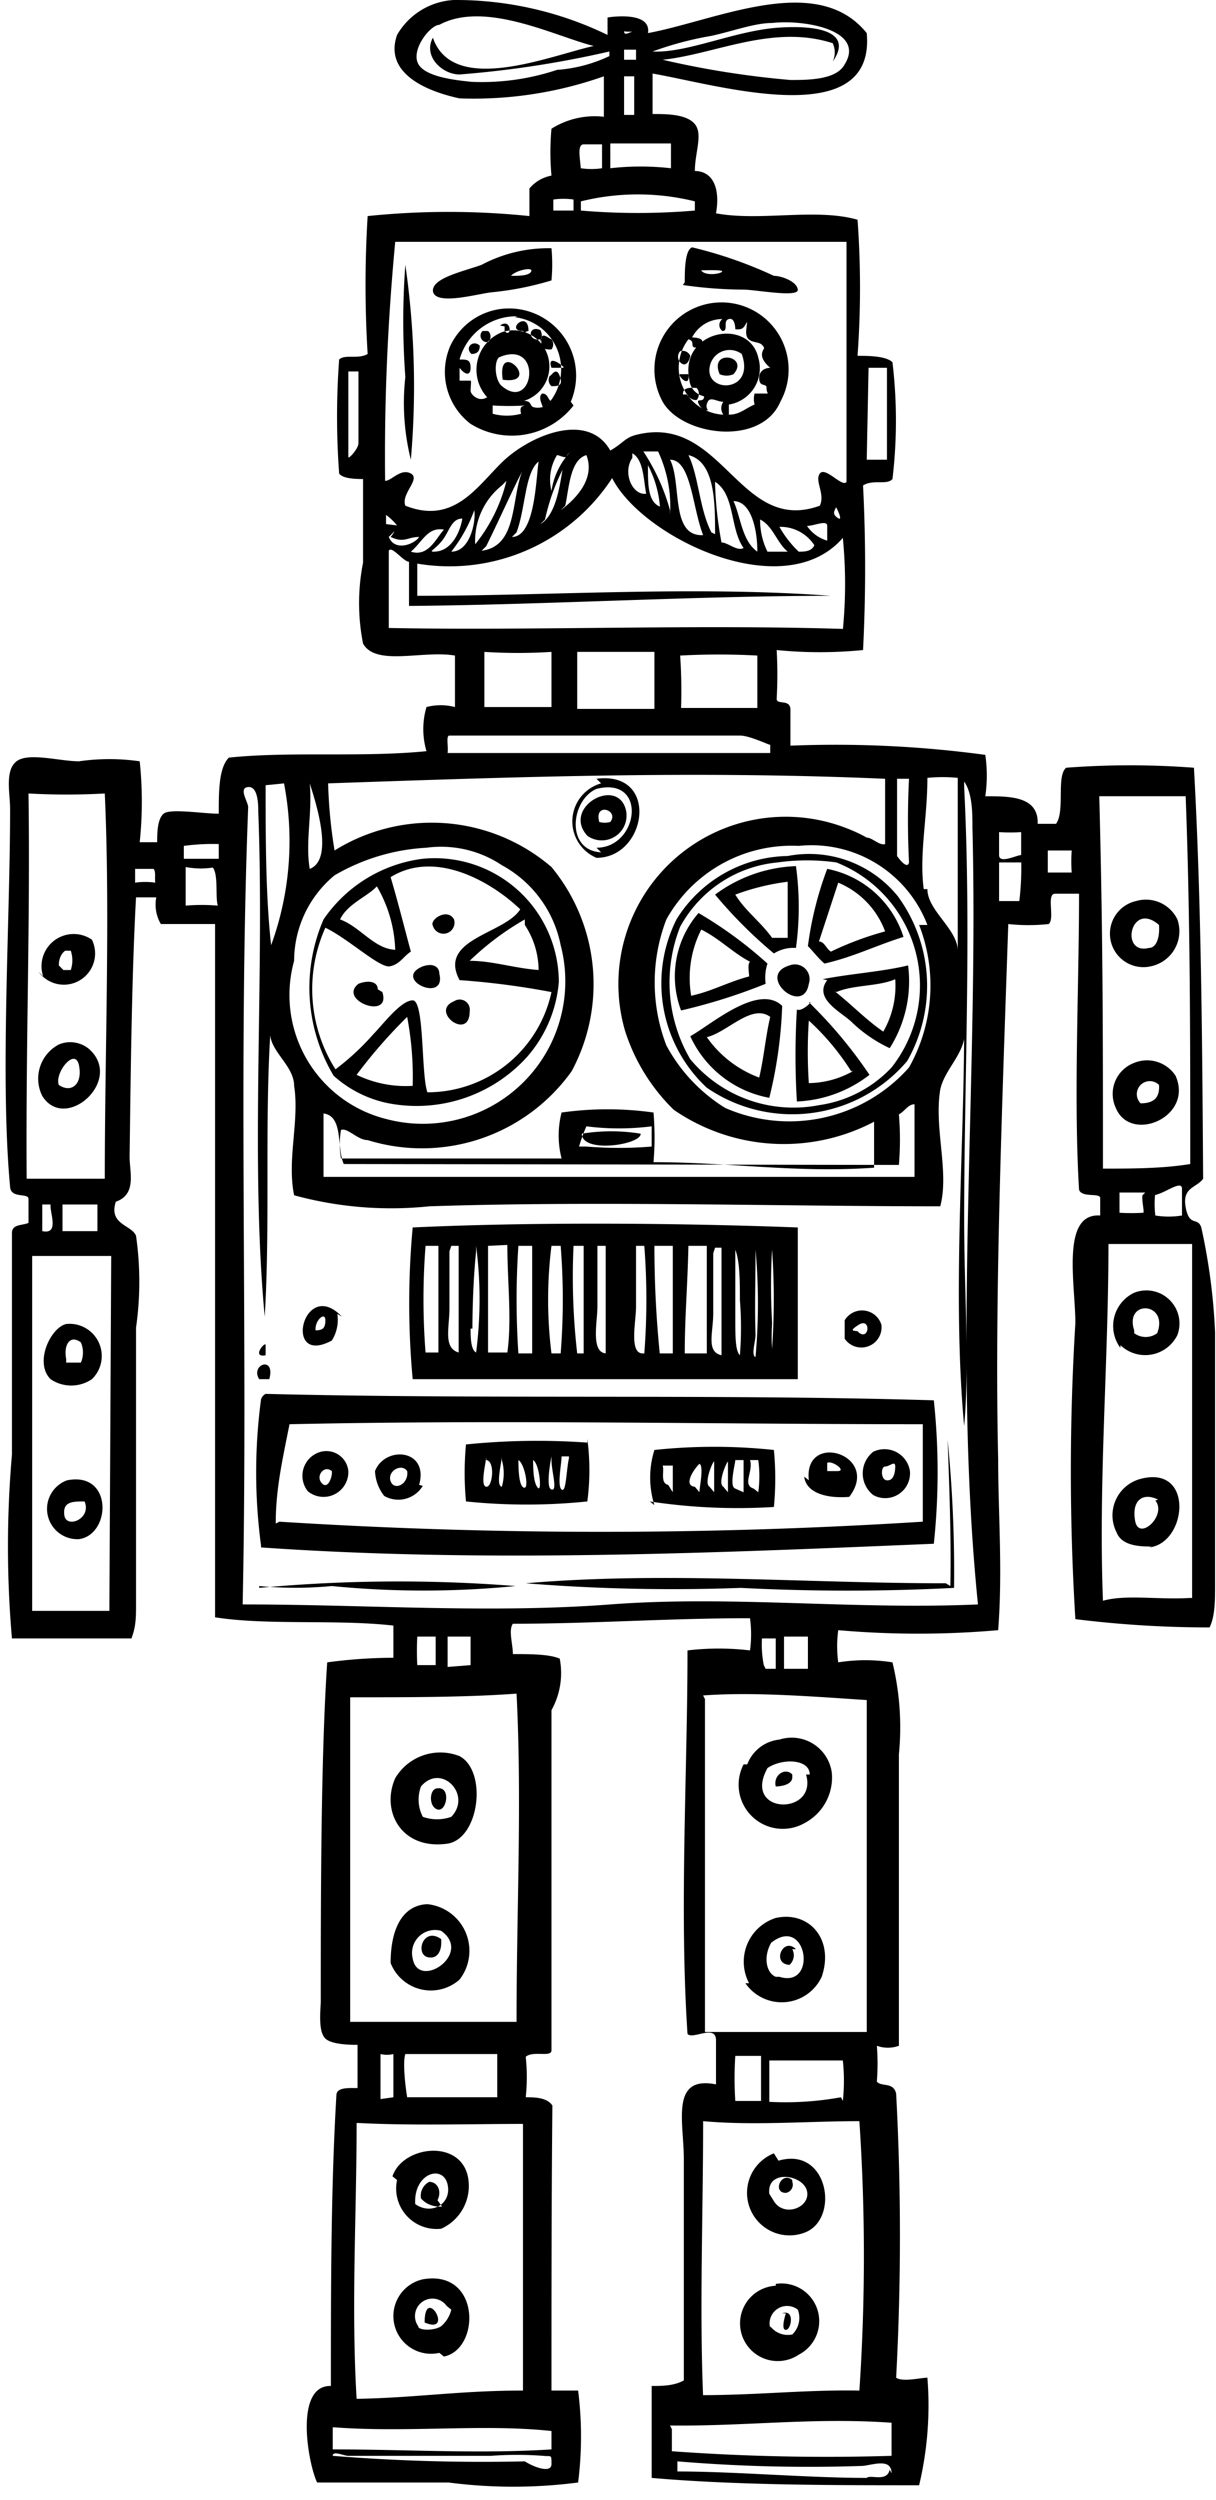 <?xml version="1.0" encoding="UTF-8"?>
<svg xmlns="http://www.w3.org/2000/svg" viewBox="0 0 13.23 27.19">
  <g id="Layer_2" data-name="Layer 2">
    <g id="Layer_1-2" data-name="Layer 1">
      <path d="M5.89,3.78s0,0,0-.09.09,0,.11,0A.09.09,0,0,1,6,3.8.2.2,0,0,1,5.89,3.78ZM4.47,5a9.25,9.25,0,0,0-.06-2.12,8.28,8.28,0,0,0,0,1.22A2.55,2.55,0,0,0,4.47,5Zm-4,5.62A.35.35,0,0,1,1,10.22.34.34,0,0,1,.42,10.57Zm.22-.07H.77a.33.33,0,0,0,0-.21s-.06,0-.06,0S.64,10.38.64,10.5Zm4.8-7V3.6C5.57,3.69,5.57,3.45,5.44,3.54ZM6,4.2c.07,0,.13,0,.09-.11s-.09,0-.11,0A.09.09,0,0,0,6,4.2ZM.46,11.92a.42.42,0,0,1,.18-.56.32.32,0,0,1,.33.05C1.35,11.75.71,12.32.46,11.92Zm.18-.12c.13.09.26,0,.22-.21S.59,11.67.64,11.8ZM6,4s.1,0,.13,0S5.94,3.83,6,4Zm.24.41a.85.85,0,0,1-1.12.2.71.71,0,0,1-.22-.85.71.71,0,0,1,.55-.4A.73.73,0,0,1,6.21,4.37Zm-.53,0a2.74,2.74,0,0,1-.35,0s0,.07,0,.09a.59.59,0,0,0,.31,0S5.65,4.44,5.68,4.42Zm-.26-.53c-.07,0-.08.22,0,.31C5.81,4.51,5.92,3.67,5.42,3.89Zm.18-.44A.64.64,0,0,0,5,3.91c.08,0,.12,0,.12.09S5.06,4.08,5,4v.14s.11,0,.12,0,0,.07,0,.11.09.13.18.07a.44.44,0,0,1,.17-.71.39.39,0,0,1,.23.75c.09,0,.06.06.11.07s.07,0,.09,0-.06-.11,0-.15a.05.05,0,0,0,0,0c.06,0,.06.06.09.08A.57.57,0,0,0,5.6,3.45Zm6.9,13.38c-.11,0-.32,0-.38-.15a.41.41,0,0,1,.24-.58C13,15.91,12.92,16.79,12.5,16.83Zm.07-.51c-.16-.08-.29,0-.25.23S12.7,16.48,12.57,16.32ZM4.71,3.16c0-.14.34-.21.53-.28A1.55,1.55,0,0,1,6,2.7a1.89,1.89,0,0,1,0,.35,3.35,3.35,0,0,1-.66.13C5.18,3.2,4.72,3.33,4.71,3.16ZM5.56,3c.09,0,.2,0,.22-.05S5.61,2.94,5.56,3Zm.32.72a.15.15,0,0,0,0-.13C5.74,3.53,5.74,3.72,5.88,3.69Zm6.31,10.94a.4.4,0,0,1,.15-.6.36.36,0,0,1,.47.46A.39.39,0,0,1,12.19,14.63Zm.15-.16a.21.21,0,0,0,.25,0C12.72,14.16,12.23,14.13,12.34,14.47Zm.88,0c0,.9,0,1.84,0,2.74,0,.16,0,.34-.06.46a11.8,11.8,0,0,1-1.46-.09,26.34,26.34,0,0,1,0-3.22c0-.42-.16-1.2.27-1.17,0,0,0-.13,0-.19s-.2,0-.23-.09c-.06-1,0-2.19,0-3.22-.05,0-.16,0-.26,0s0,.27-.07.33a2.06,2.06,0,0,1-.44,0c-.07,2.06-.15,4.11-.11,5.82,0,.6.05,1.21,0,1.86a10,10,0,0,1-1.74,0,1.3,1.3,0,0,0,0,.35,1.87,1.87,0,0,1,.59,0,3,3,0,0,1,.07,1c0,1,0,2.19,0,3.17a.35.35,0,0,1-.24,0,2.47,2.47,0,0,1,0,.39c.05.06.18,0,.21.13a29,29,0,0,1,0,3.09c.07.05.27,0,.34,0a3.76,3.76,0,0,1-.09,1.17c-.94,0-2,0-2.91-.08,0-.29,0-.67,0-1,.11,0,.24,0,.35-.06,0-.68,0-1.6,0-2.41,0-.4-.15-.91.35-.81,0-.18,0-.3,0-.48s-.26,0-.31-.07c-.09-1.35,0-2.84,0-4.17a2.89,2.89,0,0,1,.68,0,1.3,1.3,0,0,0,0-.35c-.91,0-1.7.06-2.58.06-.05.07,0,.22,0,.33.18,0,.4,0,.51.05A.83.83,0,0,1,6,18.6c0,1.17,0,2.52,0,3.7,0,.08-.2,0-.28.07a2.11,2.11,0,0,1,0,.44c.09,0,.23,0,.29.09C6,23.92,6,25,6,26c.06,0,.22,0,.29,0a4,4,0,0,1,0,1,5.46,5.46,0,0,1-1.41,0c-.5,0-1,0-1.43,0-.1-.21-.25-1.06.15-1.05,0-1.05,0-2.16.06-3.16,0-.09.13-.08.23-.08v-.47c-.06,0-.26,0-.34-.06s-.07-.24-.06-.4c0-1.11,0-2.66.07-3.7a5.43,5.43,0,0,1,.72-.05c0-.1,0-.23,0-.35-.61-.07-1.37,0-1.94-.09,0-2.37,0-5.05,0-7.54-.16,0-.44,0-.59,0a.42.42,0,0,1-.05-.29H1.48c-.05.9-.06,2.12-.07,2.82,0,.17.08.41-.15.49-.08.25.17.25.22.37a3.53,3.53,0,0,1,0,1c0,.95,0,2.16,0,3,0,.15,0,.25-.05.38-.4,0-.87,0-1.3,0a11.54,11.54,0,0,1,0-2c0-.83,0-1.65,0-2.41,0-.1.12-.08.18-.11v-.26c0-.07-.19,0-.2-.13-.11-1.18,0-2.89,0-4.11,0-.17-.06-.42.07-.52s.47,0,.68,0a2.3,2.3,0,0,1,.66,0,4.2,4.2,0,0,1,0,.88h.19c0-.09,0-.25.07-.31s.43,0,.6,0c0-.24,0-.5.11-.61.67-.07,1.44,0,2.15-.07a.85.85,0,0,1,0-.48.61.61,0,0,1,.31,0V7.13c-.35-.06-.86.12-1-.13a2.26,2.26,0,0,1,0-.88V5.21c-.06,0-.22,0-.26-.06a8.39,8.39,0,0,1,0-1.24c.06-.06.21,0,.31-.06a12.26,12.26,0,0,1,0-1.5,8.57,8.57,0,0,1,1.76,0c0-.07,0-.23,0-.3A.41.41,0,0,1,6,1.91a2.79,2.79,0,0,1,0-.51.88.88,0,0,1,.57-.13c0-.12,0-.27,0-.44A4.25,4.25,0,0,1,5,1.07C4.67,1,4.17.81,4.32.38A.76.76,0,0,1,4.94,0,3.78,3.78,0,0,1,6.61.38s0-.19,0-.19.48-.08.44.17c.75-.14,1.84-.67,2.38,0C9.53,1.45,7.8.92,7.1.8c0,.08,0,.29,0,.44.15,0,.37,0,.46.11s0,.31,0,.51c.19,0,.28.18.23.46.48.09,1.09-.06,1.54.07a10.21,10.21,0,0,1,0,1.48c.11,0,.31,0,.38.07a5.37,5.37,0,0,1,0,1.27c-.06.07-.21,0-.32.07a17.8,17.8,0,0,1,0,1.79,4.76,4.76,0,0,1-.94,0,4.61,4.61,0,0,1,0,.53c0,.07.14,0,.15.11v.4a12.16,12.16,0,0,1,2.12.1,1.55,1.55,0,0,1,0,.45c.27,0,.58,0,.57.3h.2c.1-.14,0-.52.11-.61a9.2,9.2,0,0,1,1.39,0c.08,1.44.09,2.95.1,4.47-.07.1-.23.09-.19.31s.13.1.17.22A6.63,6.63,0,0,1,13.22,14.49ZM9.43,5s.14,0,.22,0c0-.32,0-.65,0-1,0,0-.14,0-.2,0ZM7.1.56C7.48.58,8,.33,8.48.3s.79.07.58.37a.24.24,0,0,0,0-.2C8.41.26,7.78.59,7.21.65A9.85,9.85,0,0,0,8.6.87c.19,0,.5,0,.59-.17C9.42.33,8.76.21,8.4.25c-.19,0-.43.09-.66.14A3.65,3.65,0,0,0,7.1.56Zm-.47,0A11.1,11.1,0,0,1,5,.81c-.19,0-.4-.2-.29-.4C4.93,1.05,6,.6,6.46.5,6.05.4,5.28,0,4.78.27c-.09,0-.29.24-.24.4s.39.2.59.22A2.58,2.58,0,0,0,6.06.76,1.59,1.59,0,0,0,6.63.61ZM3.9,4.82c0-.26,0-.55,0-.78H3.79a.08.08,0,0,1,0,0c0,.21,0,.46,0,.68s0,.22,0,.25S3.9,4.88,3.9,4.82Zm-3.61,8c.27,0,.56,0,.85,0,0-1.39.06-2.87,0-4.19a7.48,7.48,0,0,1-.83,0C.33,10.05.28,11.31.29,12.82Zm.39.28v.29h.38V13.1Zm-.13,0H.46v.29C.65,13.43.54,13.19.55,13.1Zm.66.56c-.3,0-.55,0-.86,0,0,1.21,0,2.57,0,3.86l.84,0Zm.46-4.21h-.2V9.6a.78.78,0,0,1,.22,0C1.68,9.56,1.7,9.48,1.67,9.45ZM2,9.34h.38V9.18A2.36,2.36,0,0,0,2,9.2Zm.35.09a.89.89,0,0,1-.33,0c0,.09,0,.28,0,.42a2,2,0,0,1,.35,0C2.34,9.76,2.38,9.5,2.31,9.43Zm7.74.24c0,.23.32.43.33.66,0-.63,0-1.22,0-1.87a1.73,1.73,0,0,0-.33,0C10.09,8.9,10,9.29,10.05,9.67Zm0,.39A1.35,1.35,0,0,0,8.69,9.2,1.56,1.56,0,0,0,7.25,10a1.91,1.91,0,0,0,0,1.37,1.8,1.8,0,0,0,.64.68,1.74,1.74,0,0,0,2-.44A1.82,1.82,0,0,0,10,10.06Zm-6.35,2.6c-.08-.18,0-.52-.22-.55v.69c2.14,0,4.29,0,6.43,0,0-.26,0-.56,0-.79-.07,0-.11.08-.17.11a3.36,3.36,0,0,1,0,.55Zm2.64-.19a4.31,4.31,0,0,0,.71,0c0-.09,0-.13,0-.22a2.79,2.79,0,0,1-.71,0A1.79,1.79,0,0,0,6.3,12.47Zm3.38-4c0,.28,0,.56,0,.84,0,0,.11.16.13.07a9,9,0,0,1,0-.91ZM6.79.34c0,.06.07,0,.11,0S6.83.35,6.79.34Zm0,.31h.13V.54c-.06,0-.06,0-.13,0Zm0,.18c0,.16,0,.26,0,.42h.11V.83Zm-.15,1a2.91,2.91,0,0,1,.66,0c0-.11,0-.17,0-.27H6.64Zm-.32,0a.79.79,0,0,0,.23,0V1.57c-.08,0-.12,0-.2,0S6.32,1.76,6.32,1.86Zm0,.46a7.3,7.3,0,0,0,1.24,0V2.19a2.58,2.58,0,0,0-1.24,0Zm-.3,0h.22V2.17a.78.78,0,0,0-.22,0ZM4.19,5.23c.07,0,.17-.14.28-.08s-.11.22-.06.35c.53.21.78-.21,1.06-.48s.92-.56,1.17-.12c.14-.08.16-.14.28-.17.94-.24,1.12,1.09,2,.77.06-.13-.06-.27,0-.35s.25.16.29.09c0-.87,0-1.73,0-2.61l-4.91,0C4.22,3.48,4.18,4.33,4.19,5.23ZM8.69,6c.06,0,.14,0,.17-.07a.44.44,0,0,0-.38-.2A1.15,1.15,0,0,0,8.69,6Zm-.42-.34A.77.77,0,0,0,8.35,6c.06,0,.18,0,.22,0C8.45,5.9,8.41,5.72,8.27,5.65ZM9,5.88S9,5.79,9,5.72s-.14,0-.22,0A.4.4,0,0,0,9,5.88Zm.11-.42c0,.08-.08.11,0,.17S9.09,5.49,9.06,5.46ZM8.24,6c0-.25-.07-.55-.26-.55C8.06,5.62,8.07,5.88,8.24,6Zm-.46-.74a4,4,0,0,0,.07.64c.07,0,.17.1.24.06C7.94,5.75,8,5.38,7.78,5.24Zm0,.55c0-.34,0-.79-.29-.86C7.6,5.17,7.61,5.54,7.74,5.79ZM7.29,5c.13.25,0,.84.36.82C7.53,5.51,7.52,5,7.29,5Zm0,.6a1.42,1.42,0,0,0-.13-.69H7A2.25,2.25,0,0,1,7.29,5.55Zm-.24-.49c0,.15,0,.35.13.4A1.18,1.18,0,0,0,7.05,5.06Zm-.17-.13c-.11.16,0,.41.15.39C7,5.2,7,5,6.88,4.93Zm-1,.72c.17-.1.21-.42.24-.59A2.29,2.29,0,0,0,5.93,5.65Zm.29-.75s0-.05,0,0-.08,0-.11,0A.51.51,0,0,0,6,5.34.79.79,0,0,1,6.22,4.9Zm-.07.6c.16-.12.38-.34.28-.6C6.2,5,6.19,5.32,6.15,5.5Zm-.86.44c.39-.05.32-.55.44-.86,0,0,0,0,0,0C5.57,5.34,5.41,5.7,5.29,5.94Zm.22-.71a.77.77,0,0,0-.29.64A1.76,1.76,0,0,0,5.51,5.23Zm.11.56c.25,0,.26-.62.29-.82,0,0,0,0,0,0C5.71,5.14,5.72,5.52,5.62,5.79Zm-1.34,0c.07.17.29.07.33,0-.13,0-.16.07-.31,0C4.3,5.78,4.29,5.77,4.28,5.79Zm.13-.07a.65.65,0,0,0-.16-.17V5.7S4.35,5.72,4.41,5.72ZM4.47,6c.19.06.27-.14.36-.24C4.65,5.73,4.6,5.89,4.47,6Zm.25,0c.2,0,.29-.23.31-.36-.12,0-.14.14-.22.24S4.66,6,4.72,6Zm.19,0c.21,0,.27-.34.25-.45A1.63,1.63,0,0,1,4.91,6Zm4.26.85a5.13,5.13,0,0,0,0-1c-.64.74-2.18,0-2.51-.65,0,0,0,0,0,0a2.11,2.11,0,0,1-2.12.93v.35c1.47,0,3-.11,4.5,0-1.46,0-3.16.1-4.59.11,0-.17,0-.3,0-.48-.06,0-.19-.18-.22-.12v.84C5.78,6.86,7.55,6.79,9.17,6.84ZM7.41,7.7l.83,0V7.13a7.73,7.73,0,0,0-.84,0A5.6,5.6,0,0,1,7.41,7.7ZM6.28,7.09v.62c.29,0,.57,0,.84,0V7.09ZM6,7.09a5.77,5.77,0,0,1-.73,0v.6H6V7.09ZM4.87,8.19c.58,0,1.19,0,1.79,0l1.72,0s0-.1,0-.09S8.16,8,8.05,8C7,8,5.84,8,4.89,8,4.85,8,4.88,8.12,4.87,8.19Zm-1.3.33a5.32,5.32,0,0,0,.07.73A2,2,0,0,1,6,9.43a2,2,0,0,1,.22,2.22A2,2,0,0,1,4,12.4c-.11,0-.22-.14-.29-.11a.91.91,0,0,0,0,.31c.75,0,1.6,0,2.4,0a1,1,0,0,1,0-.5,3.58,3.58,0,0,1,1,0,3.18,3.18,0,0,1,0,.54c.83,0,1.55.12,2.4.06V12.2a2.11,2.11,0,0,1-2.18-.13,2.08,2.08,0,0,1-.53-.86A1.82,1.82,0,0,1,9.19,9a1.66,1.66,0,0,1,.24.11c.06,0,.14.09.2.07,0-.24,0-.46,0-.71C7.54,8.38,5.61,8.45,3.57,8.52Zm-.2.93c.26-.1.08-.68,0-.93h0C3.4,8.84,3.32,9.16,3.37,9.45Zm-.17,1a1.39,1.39,0,0,0,1,1.72,1.55,1.55,0,0,0,1.9-1.89,1.27,1.27,0,0,0-.64-.87,1.19,1.19,0,0,0-.82-.19,2.22,2.22,0,0,0-1,.3A1.21,1.21,0,0,0,3.2,10.46ZM2.89,8.54c0,.57,0,1.21.06,1.74a3.31,3.31,0,0,0,.14-1.76S3,8.53,2.89,8.54ZM6,26.8c0-.11,0-.08-.09-.09a3.83,3.83,0,0,0-.57,0c-.49,0-1.09,0-1.55,0-.05,0-.17-.06-.17,0a20.33,20.33,0,0,0,2.09.06C5.82,26.84,6,26.9,6,26.8Zm-2.38-.4v.24c.81,0,1.6.05,2.38,0v-.2C5.26,26.36,4.44,26.46,3.64,26.4Zm.26-3.31c0,1-.06,2,0,3C4.51,26.08,5,26,5.69,26c0-1,0-1.92,0-2.9C5.12,23.1,4.48,23.12,3.9,23.09Zm.4-.28v-.47a.3.3,0,0,1-.14,0v.49Zm.13,0c.33,0,.63,0,1,0v-.47c-.34,0-.62,0-1,0C4.38,22.43,4.41,22.69,4.43,22.81Zm-.6-4.35c0,1.21,0,2.33,0,3.53.57,0,1.2,0,1.81,0,0-1.24.06-2.38,0-3.57C5.08,18.46,4.45,18.46,3.83,18.46Zm.93-.35V17.8h-.2a3,3,0,0,0,0,.31Zm.38,0V17.8H4.87v.33Zm2.51,7.94c.62,0,1.13-.06,1.72-.05a21.9,21.9,0,0,0,0-2.93c-.56,0-1.15.05-1.7,0C7.65,24.09,7.61,25.11,7.65,26.07ZM8,22.85h.28v-.49H8A3.85,3.85,0,0,0,8,22.85Zm1.17,0a2.06,2.06,0,0,0,0-.44c-.28,0-.55,0-.8,0v.45A3.39,3.39,0,0,0,9.15,22.81Zm.53,4.05c0-.18-.23-.08-.33-.08a17.16,17.16,0,0,1-2-.05s0,0,0,.05v.06c.63,0,1.42.07,2.06.07C9.47,26.91,9.65,27,9.68,26.86Zm-2.39-.48v.24a23.33,23.33,0,0,0,2.39.05v-.36C8.85,26.29,8.12,26.39,7.29,26.38Zm.36-7.94c0,1.22,0,2.41,0,3.62.6,0,1.19,0,1.76,0,0-1.21,0-2.42,0-3.61,0,0,0,0,0,0C8.82,18.45,8.19,18.4,7.65,18.44Zm.66-.33h.11v-.33H8.29A1.15,1.15,0,0,0,8.31,18.11Zm.46,0v-.35H8.53v.35ZM10.58,9c0-.16,0-.37-.09-.5h0v.06c.08,1.59,0,3.23,0,4.7,0,.78.06,1.58,0,2.25-.13-1.41,0-3,0-4.35.05.27-.21.45-.26.69-.07.42.1.89,0,1.27-1.78,0-3.75-.06-5.56,0A4,4,0,0,1,3.2,13c-.08-.39.06-.81,0-1.19,0-.21-.24-.36-.26-.55-.06,1,0,2.07-.06,3.06-.16-1.71,0-3.69-.07-5.49,0-.07,0-.28-.11-.27s0,.16,0,.22c-.11,2.85,0,5.82-.06,8.67,1.35,0,2.68.1,4,0s2.64.06,4,0C10.36,14.67,10.65,11.78,10.58,9Zm.53.38h-.24v.42c.1,0,.14,0,.22,0A3,3,0,0,0,11.11,9.34Zm0-.33a1.77,1.77,0,0,1-.24,0c0,.07,0,.15,0,.25s.19,0,.24,0Zm.55.44a1.66,1.66,0,0,1,0-.24H11.4v.24ZM12,12.71c.3,0,.65,0,.95-.05,0-1.37,0-2.68-.05-4-.32,0-.64,0-.94,0C12,10.18,12,11.22,12,12.71Zm.57.26a1,1,0,0,0,0,.25.9.9,0,0,0,.29,0c0-.12,0-.18,0-.29S12.65,13,12.54,13Zm-.11,0c-.11,0-.16,0-.28,0v.22a2.17,2.17,0,0,0,.26,0C12.45,13.17,12.42,13.05,12.43,13Zm.51,4.41c0-1.3,0-2.59,0-3.85-.31,0-.58,0-.91,0,0,1.29-.11,2.58-.06,3.88C12.25,17.34,12.59,17.4,12.94,17.38ZM5.75,3.6c0-.24-.26,0-.06,0C5.72,3.63,5.72,3.6,5.75,3.6ZM.86,16.74a.33.33,0,0,1-.13-.64C1.23,16,1.21,16.69.86,16.74Zm.06-.41c-.13,0-.24,0-.22.15S1,16.52.92,16.33Zm5.41-4c0,.22.65.12.64,0A2,2,0,0,0,6.33,12.33Zm6.46-.63c.2.45-.49.74-.65.35a.36.36,0,0,1,.2-.49A.37.37,0,0,1,12.79,11.7Zm-.18.1a.14.14,0,1,0-.2.2C12.55,12,12.62,11.94,12.61,11.8ZM5.25,3.6a.07.07,0,0,0,.06.12.08.08,0,0,0,0-.12Zm7.11,6.2a.38.38,0,0,1,.45.2.39.39,0,0,1-.29.51A.36.36,0,0,1,12.36,9.8Zm.14.51c.08,0,.12-.11.11-.25C12.3,9.79,12.18,10.39,12.5,10.31Zm-2.67-.12c-.29.09-.55.22-.86.29-.07-.06-.12-.13-.18-.19A3.73,3.73,0,0,1,9,9.45,1.09,1.09,0,0,1,9.83,10.19Zm-.2-.06a.92.92,0,0,0-.51-.53l-.21.64c.06,0,.08.08.13.11A3.43,3.43,0,0,1,9.63,10.13Zm.14-.38a1.65,1.65,0,0,1,.1,1.79,1.64,1.64,0,0,1-2.18.29A1.55,1.55,0,0,1,7.36,10a1.45,1.45,0,0,1,1.21-.69A1.24,1.24,0,0,1,9.77,9.75ZM9.1,9.38a2.29,2.29,0,0,0-.64,0,1.35,1.35,0,0,0-1.06.7,1.65,1.65,0,0,0,.11,1.44,1.46,1.46,0,0,0,1.4.5,1.34,1.34,0,0,0,.79-.41A1.44,1.44,0,0,0,9.1,9.38ZM8.33,10.7a6.19,6.19,0,0,1-.92.29A1.05,1.05,0,0,1,7.6,9.93a4.52,4.52,0,0,1,.75.55A.5.5,0,0,0,8.33,10.7Zm-.17-.24c-.19-.1-.33-.25-.53-.35a1.16,1.16,0,0,0-.11.72c.23-.05.4-.15.63-.21C8.15,10.57,8.13,10.49,8.16,10.46Zm.64.24a.16.16,0,0,0-.21-.2C8.22,10.61,8.74,11.06,8.8,10.7Zm0,.2a5,5,0,0,1,.66.79,1.38,1.38,0,0,1-.79.29,8.36,8.36,0,0,1,0-1C8.71,11,8.79,10.94,8.82,10.9Zm.46.75a2.69,2.69,0,0,0-.46-.55h0a5.14,5.14,0,0,0,0,.68A1,1,0,0,0,9.28,11.65Zm-.31-1c.3-.06.64-.08.93-.15a1.36,1.36,0,0,1-.2.9,1.52,1.52,0,0,1-.42-.29C9.14,11,8.85,10.86,9,10.66Zm.13.13c.18.14.34.31.53.44a1,1,0,0,0,.13-.57C9.56,10.73,9.28,10.71,9.1,10.79ZM7.78,9.73a1.57,1.57,0,0,1,.88-.31,3.29,3.29,0,0,1,0,.89.4.4,0,0,0-.24.06A5,5,0,0,1,7.78,9.73Zm.22,0c.11.18.28.3.4.47.06,0,.09,0,.17,0,0-.19,0-.48,0-.61A2.54,2.54,0,0,0,8,9.73Zm.51,1.21a4.82,4.82,0,0,1-.14,1,1.18,1.18,0,0,1-.86-.67C7.73,11.15,8.25,10.69,8.51,10.94Zm-.13.12c-.2-.15-.47.17-.69.22a1.21,1.21,0,0,0,.57.44C8.31,11.51,8.33,11.27,8.38,11.06ZM7.21,4.37a.73.73,0,1,1,1.28,0C8.28,4.86,7.42,4.74,7.21,4.37Zm.66.14a.12.12,0,0,1,0-.14c-.07,0-.14-.06-.17,0s0,.08,0,.09-.07,0-.1-.07.06,0,.06-.08a.2.2,0,0,1-.16-.18c-.11-.54.65-.68.75-.24a.4.4,0,0,1-.32.51s0,.09,0,.11c.12,0,.18-.07.28-.11a.23.23,0,0,1,0-.12s.1,0,.13,0,0,0,0-.06-.08,0-.08-.11S8.38,4,8.38,4s-.09-.07-.09-.14.05-.06,0-.11-.19,0-.17-.17,0,0-.07,0A.11.11,0,0,1,8,3.58s0-.13-.07-.11,0,.13-.07.13a.08.08,0,0,1,0-.13.37.37,0,0,0-.33.2s.12,0,.11.05,0,.06-.07.06,0-.07-.08-.09A.51.51,0,0,0,7.87,4.51Zm.2-.66A.22.22,0,0,0,7.72,4C7.68,4.28,8.22,4.27,8.07,3.85Zm-.24.22a.19.19,0,0,0,.15,0C8.16,3.87,7.71,3.79,7.83,4.07Zm-2.7-.22q.09,0,.09-.09C5.15,3.69,5.05,3.78,5.13,3.85Zm.34.28c.44.06-.07-.46,0,0Zm2,.16s.05.07.11.06a.1.1,0,0,0,0-.13C7.47,4.21,7.43,4.23,7.43,4.29ZM.55,15c-.18-.18,0-.56.17-.6A.35.35,0,0,1,1,15,.4.4,0,0,1,.55,15Zm.17-.18s.1,0,.16,0a.28.28,0,0,0,0-.22C.76,14.51.69,14.63.72,14.78ZM7.51,3.87a.09.09,0,0,0-.11-.05.09.09,0,0,0,0,.12C7.46,4,7.5,3.93,7.51,3.87Zm0,.2s-.07,0-.11,0S7.51,4.24,7.49,4.07Zm-.06-1c0-.12,0-.35.08-.38A4.67,4.67,0,0,1,8.42,3c.08,0,.25.06.26.15s-.46,0-.59,0A4.76,4.76,0,0,1,7.43,3.1Zm.17-.16c0,.09.18.08.23.05S7.69,2.94,7.6,2.94ZM4.78,10.59c0-.07-.06-.12-.18-.08C4.26,10.65,4.86,10.92,4.78,10.59Zm0,15a.41.41,0,0,1-.18-.8C5.23,24.68,5.23,25.55,4.83,25.63Zm.08-.51a.19.19,0,0,0-.31.22c0,.05.18.05.25,0A.34.34,0,0,0,4.91,25.12Zm-.59-1.41c.11-.33.73-.41.82,0a.51.51,0,0,1-.29.57A.44.44,0,0,1,4.32,23.71Zm.2.26c.18.19.45.06.4-.17S4.48,23.64,4.52,24Zm.29,0c.05-.1,0-.2-.09-.2a.17.17,0,0,0-.09.18C4.66,24,4.76,24,4.81,24Zm-.14,1.33c.33.14,0-.42,0,0ZM4.3,19.34A.57.57,0,0,1,5,19.1c.3.16.22.88-.12.95C4.37,20.13,4.14,19.7,4.3,19.34Zm.3.42a.46.46,0,0,0,.31,0c.23-.24-.11-.59-.33-.33A.41.41,0,0,0,4.6,19.76Zm.16-.31c-.09,0-.1.2,0,.23S4.91,19.43,4.76,19.45ZM4.23,12a1.26,1.26,0,0,1-.6-.3A1.87,1.87,0,0,1,3.52,10,1.54,1.54,0,0,1,4.6,9.34a1.35,1.35,0,0,1,1.48,1.34,1.41,1.41,0,0,1-.35.82A1.62,1.62,0,0,1,4.23,12Zm1.48-2a3,3,0,0,0-.6.45c.25,0,.48.08.75.1A.9.9,0,0,0,5.71,10.06ZM3.7,10c.22.08.37.32.6.33a1.46,1.46,0,0,0-.2-.69C4,9.75,3.78,9.83,3.7,10Zm.36,1.25c.1-.1.3-.37.43-.37s.09.8.16,1A1.38,1.38,0,0,0,6,10.79,8.53,8.53,0,0,0,5,10.66c-.24-.45.49-.5.66-.77-.29-.28-.91-.66-1.41-.35.08.27.15.55.22.81-.08.05-.12.14-.23.16s-.45-.3-.7-.42a1.63,1.63,0,0,0,.11,1.54A2.73,2.73,0,0,0,4.06,11.25Zm-.18.44a1.23,1.23,0,0,0,.61.12,3.51,3.51,0,0,0-.06-.75A5.52,5.52,0,0,0,3.88,11.69Zm.81,9.6c.07,0,.12-.07.11-.2C4.59,20.94,4.5,21.3,4.69,21.29ZM5.11,11a.11.11,0,0,0-.17-.11C4.67,11,5.11,11.33,5.11,11Zm-1-.24c0-.09-.11-.1-.21-.06C3.67,10.88,4.26,11.1,4.16,10.79Zm-.44,3.53a.42.42,0,0,1-.06.29C3.07,14.87,3.3,13.88,3.72,14.32Zm-.28.18c.1,0,.15,0,.15-.11S3.4,14.38,3.44,14.5Zm3.1-6c.69-.09.55.86,0,.86A.43.43,0,0,1,6.54,8.52Zm0,.75c.46,0,.56-.78,0-.64C6.21,8.7,6.15,9.25,6.54,9.27Zm3.8,8c-1.54,0-3.06-.13-4.57,0a20.07,20.07,0,0,0,2.34.05,22.6,22.6,0,0,0,2.32,0,14.45,14.45,0,0,0-.07-1.61C10.33,16.21,10.35,16.74,10.34,17.25ZM6.39,9.09c-.28-.31.33-.65.42-.28A.27.27,0,0,1,6.39,9.09Zm.13-.15a.23.23,0,0,0,.12,0C6.74,8.81,6.46,8.72,6.52,8.94ZM4.94,10c-.07-.13-.27,0-.23.07A.12.12,0,0,0,4.94,10Zm1.45,5.65a2.58,2.58,0,0,1,0,.68,6.47,6.47,0,0,1-1.32,0,3.28,3.28,0,0,1,0-.62A7.66,7.66,0,0,1,6.39,15.69Zm-1.1.19c0,.06-.07.32,0,.33S5.39,15.89,5.29,15.88Zm.17,0c0,.06-.07.32,0,.33A.52.52,0,0,0,5.46,15.88Zm.18,0h0c0,.11,0,.32.06.34S5.71,15.92,5.64,15.88Zm.16,0h0c0,.12,0,.28.05.34S5.87,15.92,5.8,15.88Zm.2,0s0,0,0,0-.07.34,0,.36S6,16,6,15.88Zm.19,0H6.11c0,.08-.05.32,0,.36S6.16,16,6.19,15.86Zm2.43,7.87c-.12-.1-.22.14-.07.14A.09.09,0,0,0,8.62,23.73Zm-5.78-6.9a6,6,0,0,1,0-1.59.1.1,0,0,1,.05-.06c2.39.06,4.93,0,7.27.07a7.4,7.4,0,0,1,0,1.56C7.78,16.89,5.28,17,2.84,16.83Zm.2-.26a55.58,55.58,0,0,0,7,0c0-.34,0-.69,0-1.06-2.29,0-4.57-.05-6.89,0,0,0,0,0,0,0C3.07,15.89,3,16.2,3,16.57Zm-.22.7a4.17,4.17,0,0,0,.79,0,10.21,10.21,0,0,0,2,0A16.41,16.41,0,0,0,2.82,17.27ZM5,21.53a.47.47,0,0,1-.75-.18c0-.39.14-.63.4-.64A.51.51,0,0,1,5,21.53ZM4.8,21a.25.25,0,0,0-.31.3C4.55,21.65,5.15,21.25,4.8,21Zm4-4.9c-.06-.54.79-.28.44.18C9,16.3,8.77,16.24,8.75,16.06Zm.2-.15C9,16,9,16,9,16s0,0,.11,0S9.05,15.88,9,15.91Zm-1.88.42a1,1,0,0,1,0-.6,6.15,6.15,0,0,1,1.3,0,3.26,3.26,0,0,1,0,.62A6.37,6.37,0,0,1,7.07,16.33Zm1.13-.14a1.3,1.3,0,0,0,0-.35H8.16C8.2,16,8.07,16.15,8.2,16.19Zm-.16,0c0-.08,0-.24,0-.35H8C8,15.92,7.93,16.17,8,16.19Zm-.17,0c0-.06,0-.3,0-.33S7.8,16.13,7.87,16.17Zm-.15,0c0-.07,0-.29,0-.33S7.65,16.13,7.72,16.17Zm-.16,0c0-.06.05-.28,0-.31h0C7.53,16,7.44,16.16,7.56,16.17Zm-.2,0h0v-.29h0Zm-.09,0v-.29H7.21C7.23,16,7.18,16.13,7.27,16.15Zm1.15,7.27c.54-.16.67.63.29.78A.42.42,0,1,1,8.42,23.42Zm-.05.44c.11.18.4.07.36-.11S8.34,23.59,8.37,23.86ZM3.79,16a.27.27,0,0,1-.44.22.27.27,0,0,1,.11-.42A.24.24,0,0,1,3.79,16ZM3.61,16c-.08-.07-.18.05-.11.13S3.62,16.05,3.61,16Zm-.79-1c.06,0,.08,0,.11,0C3,14.74,2.72,14.84,2.82,15Zm1.67,0a9,9,0,0,1,0-1.65c1.28-.06,2.87-.05,4.19,0,0,.49,0,1.13,0,1.65C7.3,15,5.83,15,4.49,15Zm3.91-.6a2.13,2.13,0,0,0,0,.27,7.76,7.76,0,0,0,0-1.08A6.94,6.94,0,0,0,8.4,14.38Zm-.18.12c0,.07-.05.22,0,.24a6.53,6.53,0,0,0,0-1.17h0v.06C8.22,13.9,8.21,14.24,8.22,14.5ZM8,13.63c0,.21,0,.47,0,.69s0,.37.05.42a3.79,3.79,0,0,0,0-.6c0-.21,0-.45-.06-.57H8Zm-.24,0c0,.18,0,.43,0,.65s-.08.42.09.46c0-.36,0-.76,0-1.17H7.78Zm-.33,1.09s.17,0,.26,0c0-.41,0-.78,0-1.17h-.2C7.48,14,7.45,14.33,7.45,14.72Zm-.27,0h.16c0-.4,0-.76,0-1.17,0,0-.14,0-.2,0A11.66,11.66,0,0,0,7.18,14.74Zm-.15,0a7.62,7.62,0,0,0,0-1.17H6.92v.66C6.92,14.38,6.84,14.73,7,14.72Zm-.29-.23c0,.07,0,.21,0,.23,0-.35,0-.78,0-1.17H6.75s0,0,0,.06C6.74,13.88,6.73,14.22,6.74,14.49Zm-.13.23c0-.35,0-.78,0-1.17H6.5v.66C6.5,14.38,6.42,14.73,6.61,14.72Zm-.33,0h.09c0-.35,0-.78,0-1.17H6.24A7.32,7.32,0,0,0,6.28,14.72Zm-.26,0H6.1a7.39,7.39,0,0,0,0-1.17H6A4.72,4.72,0,0,0,6,14.72Zm-.36-1.17a8.78,8.78,0,0,0,0,1.17h.15V13.55Zm-.33,0c0,.39,0,.79,0,1.16.09,0,.13,0,.21,0,.05-.36,0-.76,0-1.17Zm-.19.9c0,.08,0,.23.06.26a4.51,4.51,0,0,0,0-1.16h0v.06C5.15,13.9,5.14,14.23,5.14,14.45Zm-.23-.84c0,.18,0,.41,0,.62s-.07.43.1.48c0-.34,0-.76,0-1.16H4.91Zm-.26-.06a7.47,7.47,0,0,0,0,1.16h.14c0-.4,0-.75,0-1.16ZM2.89,14.74s0-.06,0-.11S2.73,14.77,2.89,14.74Zm6.3-.18v-.2a.22.22,0,0,1,.4.05A.22.22,0,0,1,9.19,14.56Zm.15-.07c.12.1.14-.17,0-.08S9.34,14.46,9.34,14.49Zm.16,1.77a.3.3,0,0,1,0-.47A.28.28,0,0,1,9.9,16,.27.27,0,0,1,9.5,16.26Zm.16-.16c.06,0,.08-.08.08-.15s-.06,0-.11,0S9.58,16.11,9.66,16.1Zm-1,5.1c-.14-.14-.27.16-.07.17A.14.14,0,0,0,8.62,21.2Zm-.51.37a.5.5,0,0,1,.29-.71c.36-.08.64.23.5.64A.48.48,0,0,1,8.11,21.57Zm.33-.07c.42.13.3-.68-.09-.37C8.3,21.29,8.34,21.46,8.44,21.5Zm-.35-2.31a.42.42,0,0,1,.35-.27.44.44,0,0,1,.57.36.56.56,0,0,1-.3.55A.48.48,0,0,1,8.09,19.19Zm.68.11c0-.17-.3-.18-.46-.07C8.07,19.74,8.9,19.75,8.77,19.3Zm-.26,5.86s-.06.18,0,.18S8.65,25.11,8.51,25.16Zm-3.95-9a.31.31,0,0,1-.42.11A.47.47,0,0,1,4.08,16C4.19,15.72,4.67,15.76,4.56,16.15ZM4.43,16c-.06-.09-.22,0-.18.11S4.45,16.14,4.43,16Zm4.19,3.3c-.07-.08-.21,0-.18.13s0,0,0,0S8.63,19.43,8.62,19.32Zm-.18,5.54a.41.41,0,0,1,.25.77A.41.41,0,1,1,8.44,24.86Zm-.06.46a.24.24,0,0,0,.24.09.25.25,0,0,0,.06-.27A.19.19,0,0,0,8.38,25.32Z"></path>
    </g>
  </g>
</svg>
